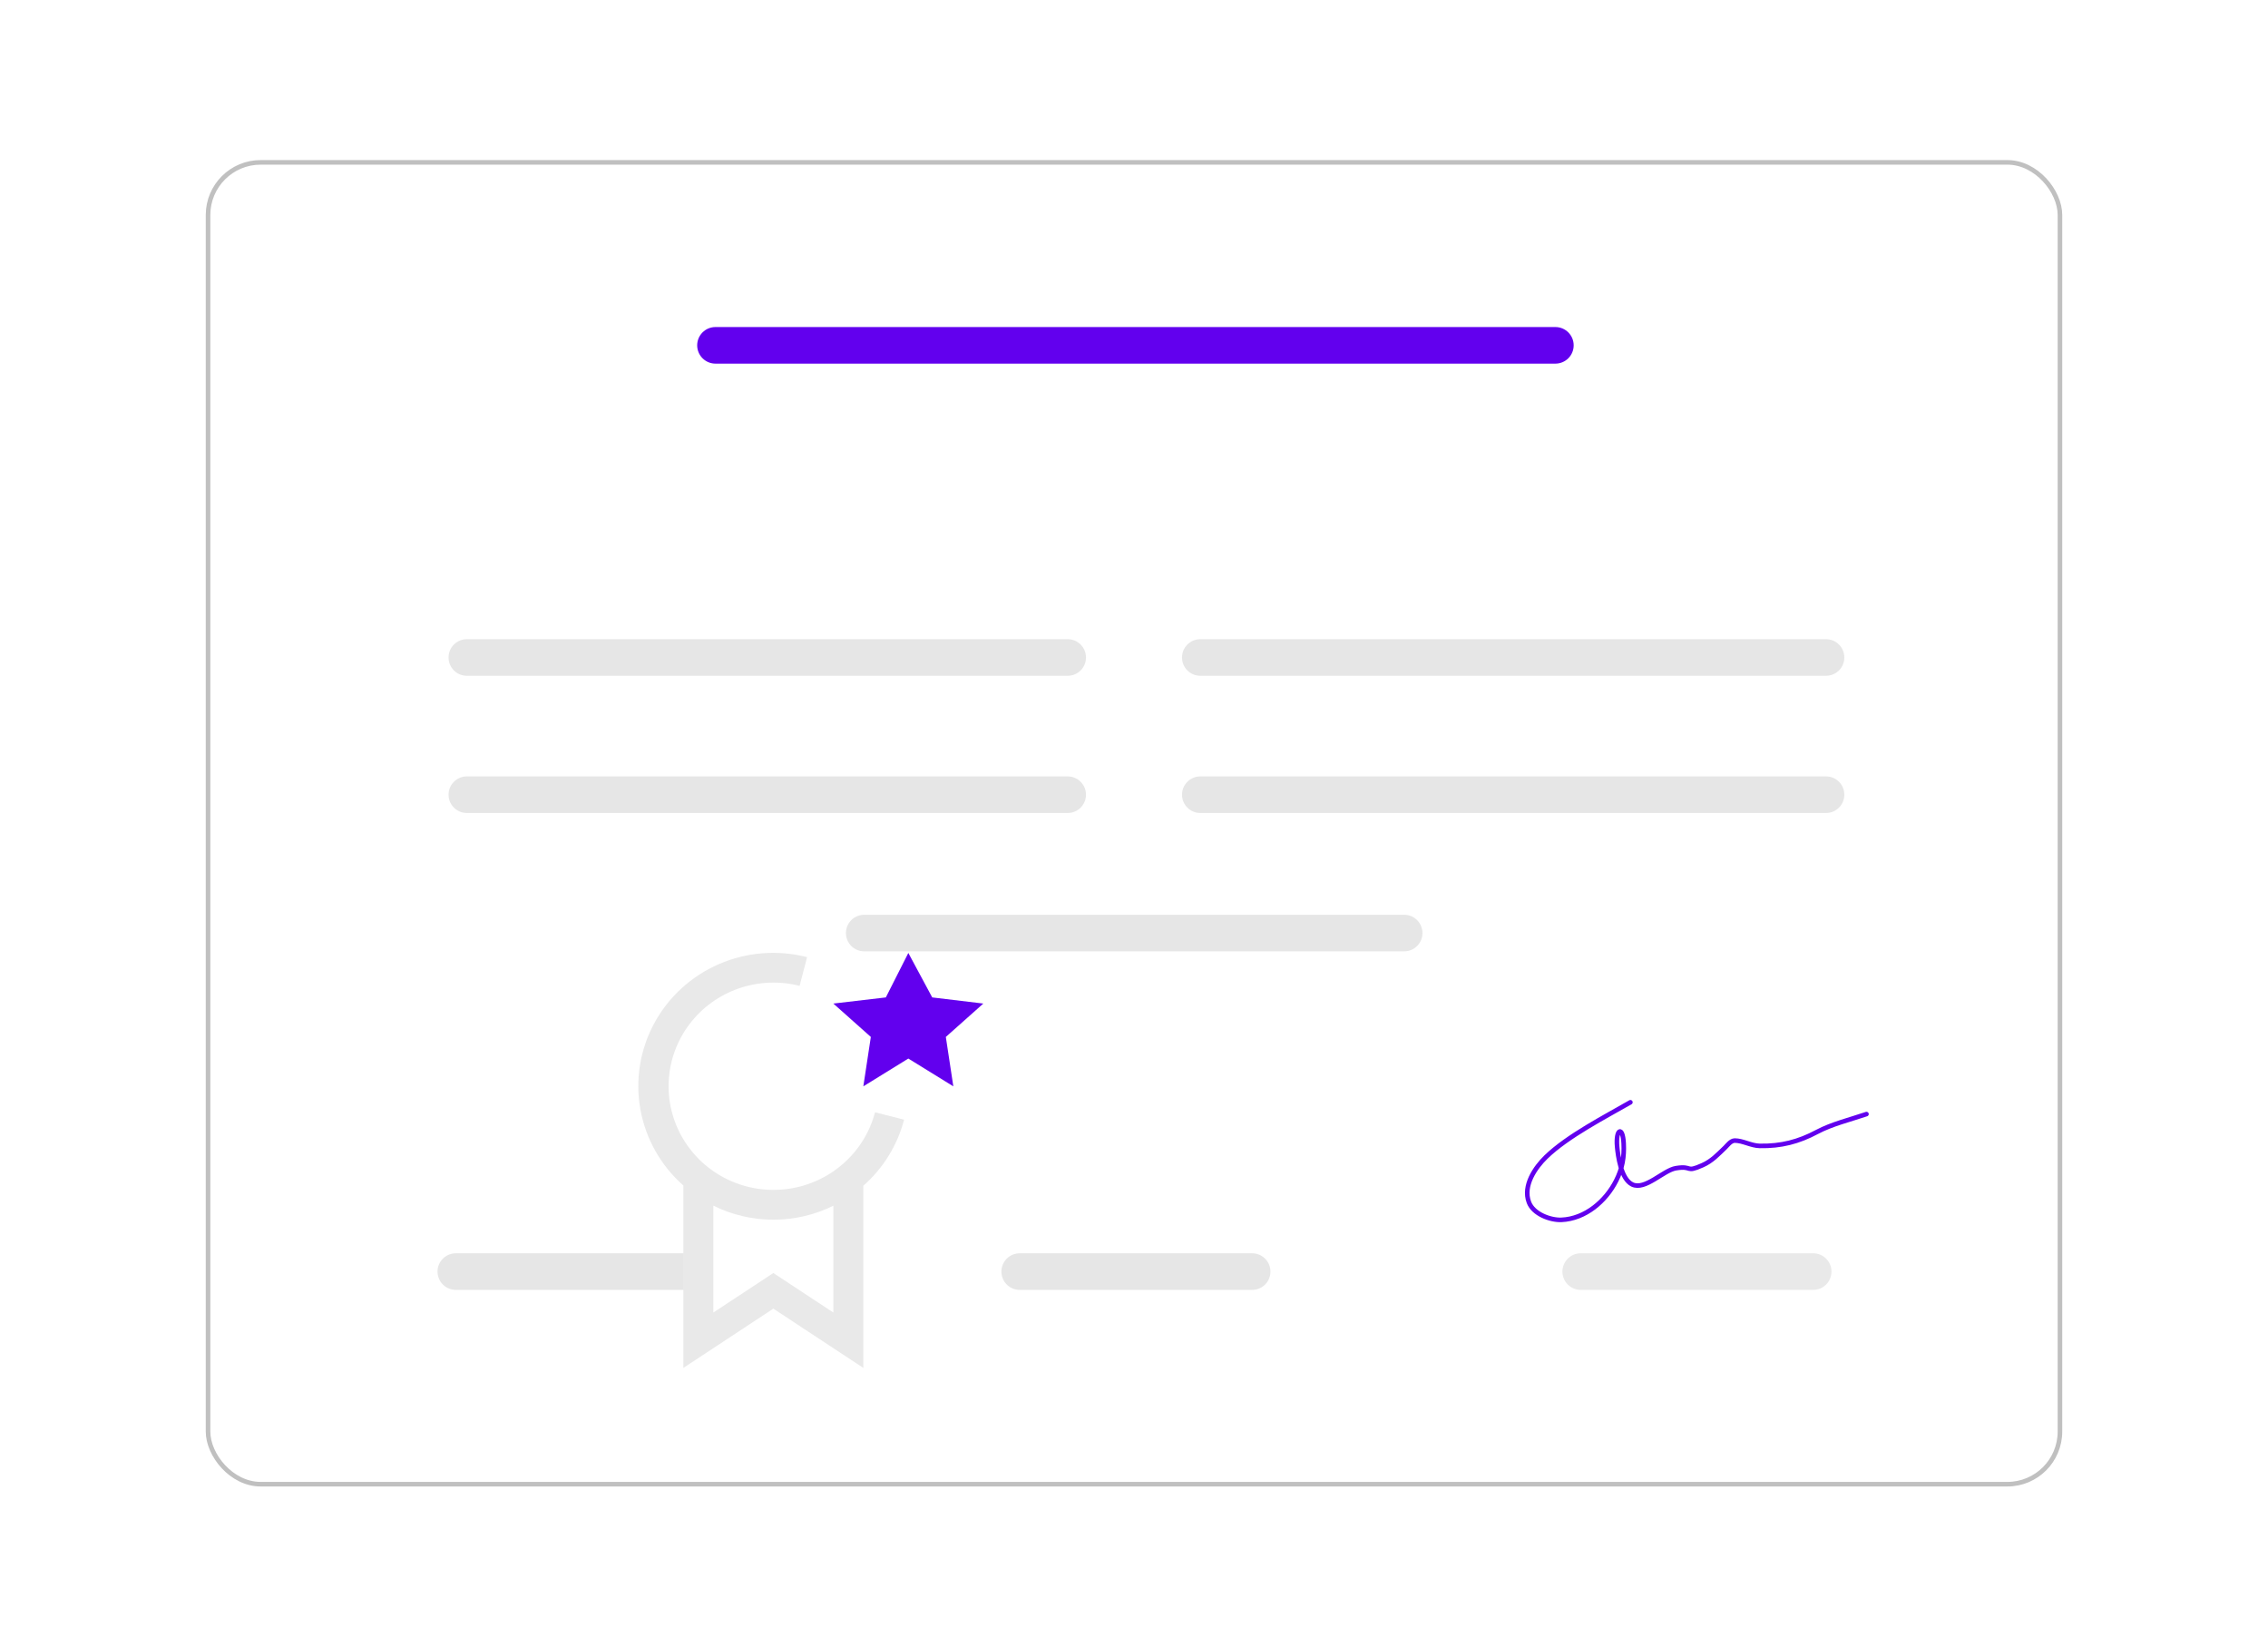 <svg width="496" height="360" viewBox="0 0 496 360" fill="none" xmlns="http://www.w3.org/2000/svg">
<g filter="url(#filter0_d_1028_8562)">
<rect x="45" y="35" width="406" height="290" rx="12" fill="white"/>
<rect x="45.5" y="35.5" width="405" height="289" rx="11.5" stroke="#C0C0C0"/>
</g>
<path d="M156.469 75.503C228.203 75.503 268.421 75.503 340.155 75.503" stroke="#6200EE" stroke-width="8" stroke-linecap="round"/>
<path d="M102.094 143.75H233.5" stroke="#E6E6E6" stroke-width="8" stroke-linecap="round"/>
<path d="M102.094 173.75H233.5" stroke="#E6E6E6" stroke-width="8" stroke-linecap="round"/>
<path d="M189 204H307.084" stroke="#E6E6E6" stroke-width="8" stroke-linecap="round"/>
<path d="M262.5 143.75L399.344 143.75" stroke="#E6E6E6" stroke-width="8" stroke-linecap="round"/>
<path d="M262.5 173.75L399.344 173.75" stroke="#E6E6E6" stroke-width="8" stroke-linecap="round"/>
<path d="M99.683 278.017H150.525" stroke="#E6E6E6" stroke-width="8" stroke-linecap="round"/>
<path d="M223 278.017H273.842" stroke="#E6E6E6" stroke-width="8" stroke-linecap="round"/>
<path d="M345.691 278.017H396.533" stroke="#E9E9E9" stroke-width="8" stroke-linecap="round"/>
<path d="M198.648 208.352L203.873 218.073L215.048 219.414L206.848 226.714L208.488 237.514L198.648 231.439L188.807 237.514L190.447 226.714L182.247 219.414L193.727 218.073L198.648 208.352Z" fill="#6200EE"/>
<path d="M197.719 244.801L191.362 243.188C190.223 247.524 187.808 251.429 184.423 254.41C181.037 257.391 176.834 259.314 172.342 259.936C167.851 260.558 163.274 259.851 159.19 257.905C155.105 255.958 151.696 252.86 149.393 249C147.091 245.141 145.998 240.694 146.252 236.221C146.507 231.748 148.098 227.45 150.824 223.87C153.551 220.29 157.29 217.589 161.57 216.107C165.849 214.625 170.478 214.43 174.87 215.545L176.507 209.269C170.104 207.624 163.327 208.153 157.266 210.773C151.204 213.392 146.211 217.948 143.088 223.71C139.965 229.471 138.893 236.103 140.047 242.538C141.2 248.974 144.51 254.839 149.446 259.191V299.078L169.126 286.117L188.807 299.078V259.249C193.164 255.414 196.266 250.384 197.719 244.801ZM182.247 286.97L169.126 278.328L156.006 286.97V263.598C160.077 265.618 164.569 266.672 169.124 266.675C173.68 266.678 178.173 265.631 182.247 263.617V286.97Z" fill="#E9E9E9"/>
<path d="M356.559 241C351.124 244.135 342.812 248.389 338.095 252.975C335.76 255.245 332.992 259.215 334.367 262.87C335.336 265.445 339.066 266.806 341.466 266.706C346.705 266.488 351.186 262.609 353.44 258.155C354.818 255.434 355.24 252.961 355.089 249.981C354.888 246.006 353.307 246.84 353.655 250.68C353.83 252.602 354.462 257.756 356.954 258.962C359.773 260.327 363.774 255.857 366.508 255.413C370.304 254.796 368.459 256.484 372.316 254.767C374.406 253.837 375.689 252.419 377.282 250.895C377.747 250.451 378.503 249.372 379.379 249.372C381.146 249.372 382.949 250.499 384.847 250.537C389.504 250.629 393.347 249.629 397.359 247.489C400.617 245.752 404.694 244.772 408.187 243.581" stroke="#6200EE" stroke-linecap="round"/>
<defs>
<filter id="filter0_d_1028_8562" x="25" y="15" width="446" height="330" filterUnits="userSpaceOnUse" color-interpolation-filters="sRGB">
<feFlood flood-opacity="0" result="BackgroundImageFix"/>
<feColorMatrix in="SourceAlpha" type="matrix" values="0 0 0 0 0 0 0 0 0 0 0 0 0 0 0 0 0 0 127 0" result="hardAlpha"/>
<feOffset/>
<feGaussianBlur stdDeviation="10"/>
<feComposite in2="hardAlpha" operator="out"/>
<feColorMatrix type="matrix" values="0 0 0 0 0 0 0 0 0 0 0 0 0 0 0 0 0 0 0.1 0"/>
<feBlend mode="normal" in2="BackgroundImageFix" result="effect1_dropShadow_1028_8562"/>
<feBlend mode="normal" in="SourceGraphic" in2="effect1_dropShadow_1028_8562" result="shape"/>
</filter>
</defs>
</svg>
